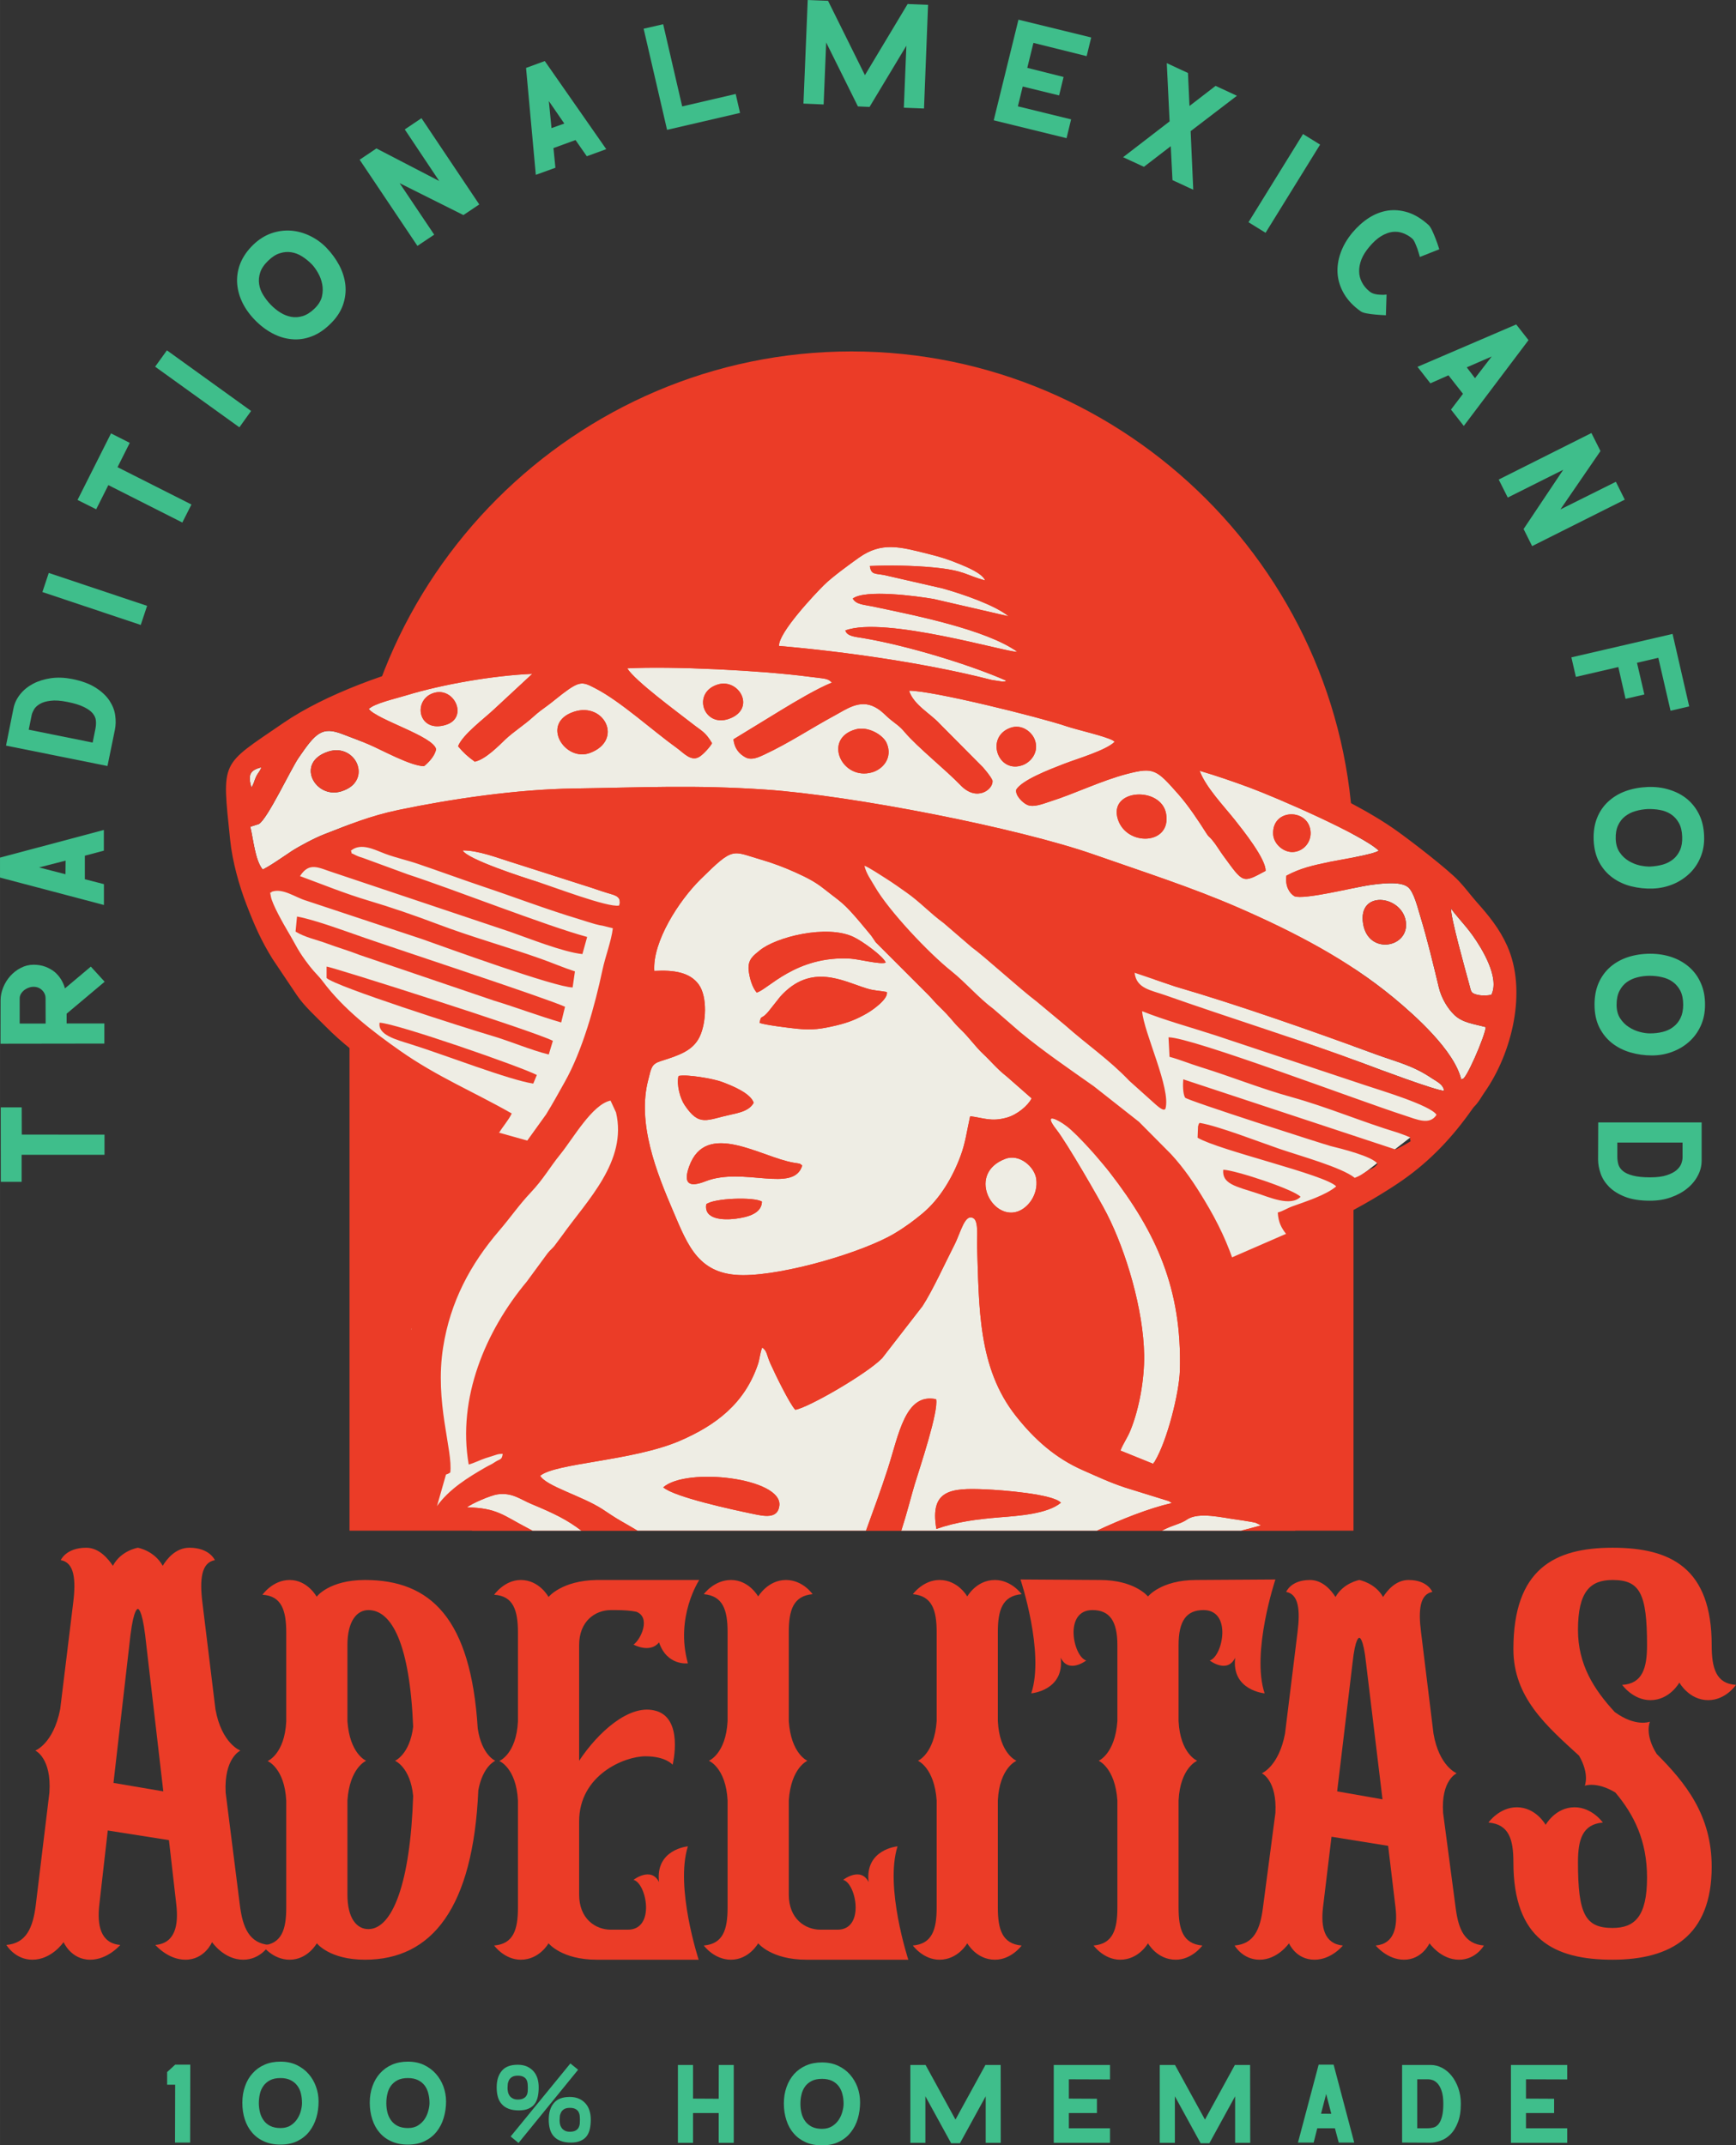 <?xml version="1.0" encoding="UTF-8"?>
<!DOCTYPE svg PUBLIC "-//W3C//DTD SVG 1.1//EN" "http://www.w3.org/Graphics/SVG/1.1/DTD/svg11.dtd">
<!-- Creator: CorelDRAW 2021 (64-Bit) -->
<svg xmlns="http://www.w3.org/2000/svg" xml:space="preserve" width="599px" height="740px" version="1.1" style="shape-rendering:geometricPrecision; text-rendering:geometricPrecision; image-rendering:optimizeQuality; fill-rule:evenodd; clip-rule:evenodd"
viewBox="0 0 240.05 296.56"
 xmlns:xlink="http://www.w3.org/1999/xlink"
 xmlns:xodm="http://www.corel.com/coreldraw/odm/2003">
 <rect x="0" y="0" width="240.05" height="296.56" fill="#333333" stroke="none"/>
 <defs>
  <style type="text/css">
   <![CDATA[
    .fil0 {fill:#EB3C27}
    .fil1 {fill:#EEEDE4}
    .fil3 {fill:#3FBE8B;fill-rule:nonzero}
    .fil2 {fill:#EB3C27;fill-rule:nonzero}
   ]]>
  </style>
 </defs>
 <g id="Layer_x0020_1">
  <g id="_2640244455920">
   <path class="fil0" d="M117.75 48.58l0 0c38.18,0 69.41,31.24 69.41,69.41l0 93.6 -138.83 0 0 -93.6c0,-38.17 31.24,-69.41 69.42,-69.41z"/>
   <polygon class="fil1" points="69.02,156.58 74.23,158.04 87.79,131.8 87.79,125.2 49.59,115.93 36.3,120.17 37.46,128.79 52.47,145.77 "/>
   <polygon class="fil1" points="200.64,152.87 177.83,170.56 167.58,175.02 131.36,140.68 112.99,118.99 115.91,115.93 129.79,120.77 159.71,135.43 "/>
   <polygon class="fil1" points="85.7,148.67 74.23,158.04 56.88,183.72 61.67,203.83 60.43,208.18 74.23,200.07 80.46,178.48 85.7,161.7 87.79,151.75 "/>
   <g>
    <g>
     <path class="fil1" d="M188.49 127.7c-0.77,-4.68 5.27,-3.97 5.89,-0.4 0.64,3.7 -5.17,4.82 -5.89,0.4zm-12.44 -12.38c-0.19,-3.67 5.09,-3.6 5.18,-0.2 0.03,1.47 -1.14,2.66 -2.56,2.66 -1.3,-0.01 -2.56,-1.18 -2.62,-2.46zm-21.47 -2.06c-1.36,-4.25 6.01,-4.62 6.67,-0.75 0.74,4.31 -5.46,4.53 -6.67,0.75zm-109.17 -9.37c3.83,-1.22 6.25,4.15 1.75,5.51 -3.59,1.08 -6.4,-4.02 -1.75,-5.51zm72.89 -3.06c1.74,-0.49 3.81,0.77 4.3,1.88 0.89,2.04 -0.52,3.62 -2,4.05 -4.19,1.21 -6.87,-4.65 -2.3,-5.93zm21.42 -0.22c1.57,-0.56 2.96,0.57 3.36,1.63 0.65,1.68 -0.5,3.08 -1.63,3.51 -3.44,1.31 -5.28,-3.87 -1.73,-5.14zm-60.36 -2.22c4.2,-1.39 6.87,3.92 2.25,5.68 -3.5,1.34 -6.96,-4.13 -2.25,-5.68zm-19.53 -2.55c2.94,-1.08 5.03,3.37 1.82,4.36 -3.81,1.18 -4.61,-3.33 -1.82,-4.36zm39.43 -1.22c2.93,-0.89 5.35,3.36 1.56,4.74 -3.55,1.28 -5.19,-3.63 -1.56,-4.74zm-0.8 8.12c-0.28,0.52 -1.16,1.49 -1.7,1.84 -1.16,0.78 -2.19,-0.47 -3.13,-1.15 -3.39,-2.43 -7.81,-6.48 -11.31,-8.28 -1.74,-0.9 -2.1,-1.1 -4.53,0.75 -0.75,0.57 -1.27,1.03 -1.97,1.55 -0.92,0.69 -1.25,0.88 -2.08,1.63 -1.26,1.15 -2.65,2 -3.87,3.14 -0.87,0.83 -2.73,2.76 -4.22,3.07 -1.05,-0.77 -1.54,-1.22 -2.31,-2.13 0.62,-1.62 3.71,-3.9 5.01,-5.14l5.25 -4.87c-5.28,0.22 -12.34,1.42 -17.45,2.98 -1.61,0.49 -4.25,1.07 -5.17,1.87 1.24,1.54 8.96,3.78 9.32,5.57 -0.17,0.94 -1.01,1.8 -1.66,2.34 -1.82,0 -5.85,-2.24 -7.61,-2.99 -1.29,-0.56 -2.39,-0.94 -3.7,-1.45 -2.81,-1.08 -3.69,-0.15 -6.05,3.3 -1.06,1.54 -4.3,8.46 -5.49,9.14l-1.18 0.38c0.44,1.81 0.65,4.56 1.69,5.88 0.45,-0.04 3.41,-2.11 4.04,-2.52 1.07,-0.69 3.17,-1.81 4.49,-2.32 3.49,-1.35 6.23,-2.51 10.25,-3.36 7.36,-1.54 16.45,-2.86 24.2,-2.97 9.59,-0.14 16.73,-0.52 26.59,0.15 11.95,0.82 34.86,5.28 45.43,8.99 6.71,2.35 13.48,4.52 19.92,7.32 7.77,3.39 15.15,7.22 21.53,12.5 2.92,2.42 8.39,7.29 9.31,11.29 0.05,-0.04 0.12,-0.18 0.14,-0.14 0.35,0.57 3.16,-5.88 3.25,-7.13 -1.76,-0.46 -3.23,-0.62 -4.33,-1.67 -0.91,-0.86 -1.8,-2.3 -2.16,-3.82 -0.75,-3.14 -1.58,-6.58 -2.51,-9.65 -0.42,-1.36 -0.93,-3.56 -1.77,-4.22 -1.07,-0.85 -3.83,-0.47 -5.29,-0.27 -1.98,0.27 -9.1,2.08 -10.4,1.54 -0.74,-0.44 -1.3,-1.47 -1.11,-2.84 1.95,-1.04 3.53,-1.39 6.05,-1.92 1.27,-0.26 5.99,-1 6.72,-1.54 -2.19,-2.15 -14.1,-7.33 -17.89,-8.73 -2.22,-0.82 -4.57,-1.63 -6.87,-2.31 0.8,2.23 3.35,4.89 4.86,6.79 1.07,1.35 4.35,5.45 4.25,7.05 -3.25,1.75 -3.05,1.71 -5.86,-2.12 -0.53,-0.72 -0.95,-1.48 -1.55,-2.19 -0.37,-0.43 -0.48,-0.41 -0.76,-0.87 -1.12,-1.77 -2.49,-3.83 -3.88,-5.41 -3.01,-3.4 -3.37,-3.78 -7.06,-2.83 -3.69,0.96 -7.17,2.72 -10.79,3.86 -0.86,0.28 -2.14,0.8 -3.01,0.45 -0.67,-0.27 -1.76,-1.36 -1.56,-2.14 0.82,-1.31 4.48,-2.73 6.55,-3.53 1.93,-0.75 5.81,-1.86 7.06,-3.07l-0.24 -0.18c-1.15,-0.63 -5.03,-1.48 -6.48,-1.98 -3.56,-1.21 -18.52,-4.94 -21.72,-4.9 0.66,2 2.93,3.12 4.27,4.6l5.96 6c0.33,0.4 1.04,1.19 1.31,1.82 0.16,1.21 -2.17,2.99 -4.4,0.66 -2.07,-2.15 -5.95,-5.25 -7.72,-7.33 -0.78,-0.92 -1.13,-1.06 -1.97,-1.75 -0.79,-0.64 -1.22,-1.24 -2.18,-1.74 -2.1,-1.1 -3.95,0.31 -5.54,1.16 -3.35,1.81 -6.21,3.75 -9.68,5.38 -0.8,0.37 -1.78,0.87 -2.65,0.42 -0.88,-0.47 -1.55,-1.24 -1.68,-2.5l6.64 -4.06c1.91,-1.16 4.98,-2.99 6.97,-3.78 -0.32,-0.33 -0.54,-0.49 -1.39,-0.6 -0.56,-0.07 -1.13,-0.13 -1.7,-0.21 -6.71,-0.88 -19.07,-1.49 -25.21,-1.16 1.12,1.77 6.85,5.97 8.91,7.58 1.42,1.12 1.88,1.18 2.82,2.77z"/>
     <path class="fil1" d="M129.48 211.35c-0.94,-5.42 2.01,-5.67 6.71,-5.47 2.29,0.09 9.43,0.64 10.51,1.85 -1.88,1.56 -5.87,1.81 -8.47,2.02 -3.18,0.26 -5.91,0.61 -8.75,1.6zm-37.77 -5.75c3.25,-2.84 16.47,-1.28 16.06,2.52 -0.21,1.92 -2.17,1.46 -3.67,1.15 -2.81,-0.58 -10.85,-2.32 -12.39,-3.67zm28.04 5.99c1,-2.76 2.05,-5.59 2.98,-8.46 1.57,-4.85 2.43,-10.61 6.71,-9.71 0.39,1.62 -2.31,9.65 -2.97,11.81 -0.42,1.39 -1.08,4.02 -1.84,6.36l27.06 0c3.21,-1.51 7.15,-3.09 10.33,-3.81 -0.15,-0.12 -0.14,-0.14 -0.42,-0.28l-6.03 -1.87c-2.22,-0.74 -3.79,-1.5 -5.83,-2.39 -3.84,-1.69 -6.72,-4.29 -9.24,-7.47 -5.33,-6.72 -5.1,-15.09 -5.4,-23.72 -0.03,-0.74 0.24,-3.19 -0.47,-3.63 -1.23,-0.76 -1.77,1.95 -2.68,3.71 -1.27,2.48 -2.97,6.23 -4.39,8.42l-5.58 7.2c-2.11,2.17 -10.28,6.88 -12.01,7.13 -0.74,-0.73 -2.8,-4.94 -3.44,-6.38 -0.57,-1.27 -0.41,-1.68 -1.13,-2.23 -0.31,0.7 -0.33,1.58 -0.63,2.42 -1.85,5.36 -5.8,8.34 -10.76,10.48 -6.51,2.8 -17.23,3.06 -19.32,4.84 0.89,1.47 5.76,2.77 8.62,4.62 0.96,0.63 1.61,1.09 2.64,1.68 0.54,0.3 1.3,0.75 2.2,1.28l31.6 0z"/>
     <path class="fil1" d="M97.66 166.47c1.04,-0.85 6.65,-1.04 7.7,-0.36 -0.04,1.63 -1.93,2.14 -3.63,2.36 -1.78,0.22 -4.42,0.1 -4.07,-2zm13.27 -5.36c-1.15,3.89 -8.16,0.13 -13.39,2.19 -2.25,0.88 -3.1,0.34 -2.25,-2.04 2.32,-6.51 9.98,-1.27 14.48,-0.53 1.12,0.18 0.69,0.07 1.16,0.38zm-17.11 -12.37c1.15,-0.27 4.78,0.38 5.9,0.78 1.64,0.6 4.09,1.63 4.5,2.93 -0.58,0.98 -1.57,1.29 -3.12,1.62 -3.42,0.73 -4.4,1.74 -6.45,-1.34 -0.6,-0.9 -1.12,-2.77 -0.83,-3.99zm11.21 -7.34c0.27,-1.32 0.18,-0.21 1.41,-1.8l1.45 -1.83c4.26,-4.74 8.72,-2.12 11.93,-1.14 1.12,0.35 1.7,0.29 2.81,0.5 0.23,0.91 -1.83,2.42 -2.74,2.94 -1.38,0.8 -2.56,1.28 -4.28,1.69 -2.02,0.47 -3.25,0.67 -5.37,0.45 -1.1,-0.11 -4.38,-0.51 -5.21,-0.81zm-0.4 -4.2c-0.59,-0.67 -0.99,-1.95 -1.11,-3.1 -0.15,-1.52 0.77,-2.08 1.51,-2.7 2.22,-1.86 9.32,-3.66 13.03,-1.86 1.22,0.59 4.04,2.61 4.42,3.52 -0.67,0.32 -3.7,-0.47 -4.85,-0.54 -7.58,-0.47 -11.53,4.36 -13,4.68zm-14.16 -2.98c2.71,-0.16 4.95,0.19 6.16,1.89 1.22,1.71 1.02,5.34 0.11,7.21 -0.93,1.93 -2.84,2.56 -5.34,3.35 -1.35,0.42 -1.34,0.97 -1.75,2.55 -1.6,6.03 1.13,12.84 3.45,18.25 2.05,4.81 3.54,8.8 9.67,8.8 5.91,-0.01 16.63,-3.2 20.93,-5.77 1.54,-0.92 2.73,-1.82 3.85,-2.75 2.43,-2.02 4.18,-5.01 5.27,-7.95 0.69,-1.84 0.89,-3.55 1.33,-5.5 1.9,0.24 2.92,0.8 5.08,0.19 1.43,-0.4 2.93,-1.66 3.42,-2.66l-3.44 -3.02c-1.33,-1.03 -2.18,-2.11 -3.27,-3.13 -1.12,-1.05 -1.88,-2.21 -3.06,-3.34 -1.2,-1.15 -1.24,-1.5 -3.09,-3.29 -0.56,-0.54 -0.92,-1.03 -1.5,-1.6l-7.2 -7.2c-0.22,-0.3 -0.45,-0.7 -0.69,-1 -1.04,-1.25 -1.93,-2.35 -2.95,-3.44 -1.19,-1.27 -2.09,-1.8 -3.48,-2.92 -1.34,-1.07 -2.49,-1.61 -4.06,-2.33 -1.44,-0.65 -3.11,-1.28 -4.64,-1.72 -4.09,-1.17 -3.73,-1.91 -8.42,2.73 -2.97,2.93 -6.64,8.61 -6.38,12.65z"/>
     <path class="fil1" d="M80.39 211.59c-1.98,-1.5 -3.63,-2.32 -6.89,-3.68 -1.56,-0.64 -2.65,-1.62 -4.7,-1.34 -0.91,0.12 -3.58,1.26 -4.22,1.8 4.18,0.08 5.06,1.15 8.31,2.83 0.22,0.12 0.47,0.25 0.73,0.39l6.77 0zm91.23 0c0.66,-0.16 1.51,-0.38 2.76,-0.73l-0.75 -0.36c-0.24,-0.07 -0.62,-0.12 -0.88,-0.17 -0.55,-0.09 -1.13,-0.19 -1.73,-0.27 -1.87,-0.23 -5.29,-1.13 -6.91,0.01 -0.71,0.5 -1.8,0.75 -2.74,1.18 -0.26,0.11 -0.48,0.23 -0.7,0.34l10.95 0z"/>
     <path class="fil1" d="M107.72 89.29c9.11,0.79 20.36,2.38 29.39,4.7l1.55 0.24c0.58,-0.07 0.32,-0.06 0.48,-0.14 -5.24,-2.29 -13.74,-4.86 -19.78,-5.88 -1.05,-0.18 -2.23,-0.23 -2.47,-1.06 5.42,-2.05 22.55,3.11 23.78,2.95 -4.35,-3.11 -14.37,-5.08 -20.03,-6.27 -1.2,-0.25 -2.27,-0.26 -2.72,-1.09 1.73,-1.29 8.71,-0.36 11.18,0.06l10.36 2.39c-1.87,-1.53 -6.29,-3.06 -9.12,-3.85l-8.04 -1.84c-1.31,-0.25 -1.85,-0.02 -2.02,-1.26 2.82,-0.11 5.91,-0.07 8.68,0.19 4.57,0.43 4.51,1.08 7.26,1.8 -0.39,-0.98 -2.53,-1.85 -3.53,-2.26 -1.58,-0.65 -2.63,-0.98 -4.36,-1.41 -3.88,-0.97 -6.41,-1.7 -9.55,0.52 -1.3,0.92 -3.78,2.73 -4.86,3.81 -1.27,1.26 -6.3,6.59 -6.2,8.4z"/>
     <path class="fil1" d="M154.93 200.52l4.53 1.83c0.07,-0.11 0.12,-0.25 0.14,-0.22 0.01,0.03 0.08,-0.11 0.1,-0.15 1.72,-2.88 3.36,-9.47 3.45,-12.51 0.32,-11.32 -3.29,-19.11 -9.64,-27.33 -1.29,-1.68 -4.49,-5.28 -5.96,-6.41 -1.49,-1.14 -3.34,-1.98 -1.47,0.42 1.46,1.86 5.96,9.66 6.96,11.61 2.71,5.29 5.07,13.32 5.17,19.54 0.05,3.29 -0.66,7.41 -1.9,10.44 -0.44,1.08 -0.99,1.78 -1.38,2.78z"/>
     <path class="fil1" d="M199.69 150.78c-0.15,-0.9 -0.92,-1.21 -1.72,-1.74 -2.66,-1.79 -4.82,-2.23 -7.79,-3.32 -8.53,-3.13 -18.86,-6.78 -27.65,-9.34l-5.64 -1.91c0.25,2.2 2.26,2.4 4.26,3.11 8.77,3.1 19.06,6.29 27.47,9.45 1.67,0.63 10.02,3.77 11.07,3.75z"/>
     <path class="fil1" d="M139.02 160.19c-5.28,1.98 -1.95,8.45 1.65,7.3 1.45,-0.47 2.92,-2.3 2.62,-4.53 -0.22,-1.64 -2.3,-3.51 -4.27,-2.77z"/>
     <path class="fil1" d="M85.6 125.18c0.41,-1.26 -0.52,-1.41 -1.65,-1.75 -0.95,-0.28 -1.89,-0.64 -2.82,-0.92l-10.29 -3.29c-0.06,-0.02 -0.23,-0.08 -0.29,-0.09 -1.74,-0.54 -4.47,-1.6 -6.57,-1.57 0.61,1.22 8.43,3.75 10.34,4.34 2.09,0.65 9.75,3.59 11.28,3.28z"/>
     <path class="fil1" d="M206.22 137.52c1.19,-2.33 -1.27,-6.37 -2.57,-8.19 -1.14,-1.61 -2.76,-3.21 -3,-3.79 -0.12,1.12 2,8.62 2.54,10.63 0.23,0.86 0.19,1.09 0.96,1.31 0.65,0.19 1.55,0.15 2.07,0.04z"/>
     <path class="fil1" d="M34.76 108.87c0.35,-0.54 0.37,-0.85 0.59,-1.36 0.33,-0.76 0.51,-0.7 0.8,-1.44 -1.63,0.4 -1.88,1.05 -1.39,2.8z"/>
    </g>
    <g>
     <path class="fil0" d="M160.67 211.59c0.22,-0.11 0.44,-0.23 0.7,-0.34 0.94,-0.43 2.03,-0.68 2.74,-1.18 1.62,-1.14 5.04,-0.24 6.91,-0.01 0.6,0.08 1.18,0.18 1.73,0.27 0.26,0.05 0.64,0.1 0.88,0.17l0.75 0.36c-1.25,0.35 -2.1,0.57 -2.76,0.73l7.48 0c0.08,-0.39 0.14,-0.9 0.2,-1.6 -1.43,-1.61 -1.3,-1.44 -4.45,-2.59 -2.55,-0.92 -13.72,-3.75 -14.92,-5.44 1.2,-0.45 3.06,0.14 4.29,0.45 0.6,0.15 1.35,0.39 1.85,0.6 0.61,0.27 1,0.6 1.7,0.73 0.9,-0.89 2.39,-4.22 3.06,-5.91 2.96,-7.47 2.44,-14.76 0.04,-22.52 -1.05,-3.39 -2.49,-6.36 -4.29,-9.34 -1.43,-2.38 -2.82,-4.44 -4.67,-6.45l-4.42 -4.45 -6.24 -4.91c-3.43,-2.42 -7.01,-4.86 -10.21,-7.51l-3.64 -3.16c-2.12,-1.58 -3.82,-3.63 -5.87,-5.27 -3.09,-2.46 -8.64,-8.32 -10.58,-11.7 -0.53,-0.93 -1.15,-1.72 -1.42,-2.84 0.57,0.18 2.32,1.35 2.93,1.73 1.06,0.67 1.94,1.3 2.83,1.93 1.94,1.35 3.29,2.88 5.2,4.27l3.88 3.34c1.61,1.14 6.63,5.73 8.99,7.51l3.94 3.28c2.98,2.65 6.09,4.75 8.85,7.66l3.69 3.31c1.2,1.07 1.27,0.57 1.32,0.54 0.78,-2.76 -3,-10.5 -3.23,-13.47 3.11,1.25 6.79,2.25 10.23,3.37l20.75 6.91c1.91,0.64 8.89,2.72 9.73,4.04 -0.93,1.48 -2.68,0.66 -4.4,0.1 -6.53,-2.1 -29.38,-10.79 -32.66,-10.81l0.14 2.7c1.22,0.31 2.95,1.01 4.33,1.43 4.21,1.3 8.27,2.96 12.56,4.14 5,1.39 9.78,3.44 14.7,4.92l1.07 0.39c1.07,0.51 0.36,-0.14 0.68,0.79 -0.52,0.33 -1.56,0.91 -2.09,1.14l-29.35 -9.7c-0.07,0.74 -0.06,1.98 0.25,2.53 0.31,0.4 19.45,6.53 20.15,6.7 1.31,0.32 5.87,1.44 6.47,2.47 -0.53,0.67 -0.84,0.58 -1.53,1.02 -0.63,0.4 -0.85,0.6 -1.63,0.9 -1.81,-1.46 -7.6,-3.04 -10.47,-4.03 -2.78,-0.95 -8.35,-3.13 -10.98,-3.57 -0.11,0.22 -0.03,-0.16 -0.22,0.49l-0.06 1.56c2.97,1.77 17.69,5.11 19.17,6.73 -1.42,1.21 -4.22,2.09 -6.04,2.75 -0.87,0.32 -1.26,0.65 -2.04,0.86 0.07,1.35 0.51,2.14 1.14,2.95 3.95,0.27 13.09,-5.3 16.09,-7.4 3.9,-2.72 7,-6.04 9.7,-9.9 0.3,-0.41 0.22,-0.24 0.57,-0.66 0.43,-0.52 0.67,-1 1.08,-1.59 3.82,-5.44 5.93,-14.04 3.14,-20.26 -1.06,-2.37 -2.55,-4.19 -4.23,-6.07 -0.9,-1.02 -1.5,-1.88 -2.47,-2.91 -1.5,-1.59 -6.43,-5.4 -8.55,-6.91 -3.59,-2.57 -8.9,-5.29 -13.57,-7.26 -5.01,-2.12 -10,-3.82 -15.08,-5.73 -5.17,-1.94 -10.44,-3.2 -15.75,-4.88 -0.79,-1.11 -0.91,-2.85 -1.43,-4.16 -0.54,-1.37 -0.93,-2.53 -1.51,-3.85 -1.48,-3.32 -2.83,-6.19 -5,-8.81 -0.95,-1.14 -1.4,-1.79 -2.64,-2.74 -2.95,-2.28 -4.97,-3.4 -9.24,-4.16 -4.63,-0.82 -9.6,-0.52 -13.58,2.05 -0.6,0.39 -1.07,0.66 -1.59,1.09 -0.62,0.51 -0.73,0.76 -1.42,1.26 -2.05,1.49 -3.61,3.58 -5.34,5.6 -0.47,0.54 -0.77,0.91 -1.24,1.43 -1.2,1.34 -2.09,3.39 -3.62,4.33 -10.97,-1.41 -30.16,-0.18 -41.05,2.13 -6.93,1.48 -16.15,4.81 -21.95,8.8 -8.73,6 -8.48,4.96 -7.32,16.19 0.3,2.94 1.25,6.31 2.25,8.89 1.13,2.94 2.04,5 3.61,7.53l3.31 4.93c1.03,1.56 2.72,3.06 3.94,4.31 2.25,2.3 5.02,4.44 7.72,6.31 3.42,2.38 12.44,8.06 16.36,8.46 0.5,-0.86 1.31,-1.73 1.74,-2.66 -5.32,-3.03 -10.34,-5.09 -15.44,-8.67 -3.92,-2.75 -7.78,-5.73 -10.66,-9.55 -0.57,-0.77 -1.17,-1.28 -1.82,-2.12 -1.74,-2.25 -1.79,-2.74 -3.1,-4.93 -0.5,-0.85 -2.11,-3.65 -2.29,-4.74 -0.22,-1.26 -0.1,-0.14 0.1,-0.63 1.54,-0.57 3.27,0.77 4.76,1.21l16.04 5.32c3.25,1.15 18.39,6.66 20.83,6.69l0.32 -2.22c-1.5,-0.48 -3.11,-1.17 -4.68,-1.73 -4.76,-1.69 -9.61,-3.02 -14.35,-4.82 -3.04,-1.15 -6.39,-2.31 -9.56,-3.25 -3.18,-0.94 -6.35,-2.24 -9.43,-3.37 1.31,-2.04 2.6,-1.13 4.63,-0.49l24.4 8.18c2.57,0.89 7.31,2.8 10.02,3.09l0.66 -2.37c-5.68,-1.54 -18.43,-6.57 -24.8,-8.65l-6.19 -2.27c-0.41,-0.13 -0.64,-0.19 -1.04,-0.39 -0.92,-0.49 -0.35,0.01 -0.64,-0.62 1.41,-1.16 3.3,-0.1 4.73,0.43 1.5,0.56 3.06,0.89 4.57,1.41 3.03,1.03 5.82,2.06 8.9,3.1 4.48,1.5 8.77,3.15 13.35,4.53 0.72,0.22 1.52,0.49 2.21,0.68 0.43,0.11 0.75,0.19 1.19,0.26l1.27 0.32c-0.22,1.81 -1.01,3.79 -1.43,5.74 -1.06,4.99 -2.78,11.2 -5.24,15.54 -0.83,1.48 -1.68,3.03 -2.56,4.45l-2.85 3.96c-0.94,1.32 -2.22,2.58 -3.08,3.94 -0.47,0.73 -1.14,1.13 -1.66,1.83l-3.74 4.93c-3.61,4.38 -5.9,9.15 -7.3,15.01 -1.31,5.52 -0.86,12.41 1.95,17.42 0.74,1.3 1.79,3.55 3.43,2.41 0.38,-3.06 -2.19,-9.72 -0.99,-17.29 0.99,-6.29 3.74,-11.47 7.79,-16.18 1.52,-1.77 2.71,-3.52 4.29,-5.19 1.83,-1.94 2.63,-3.48 4.14,-5.34 1.78,-2.2 4.4,-6.88 6.93,-7.41l0.76 1.64c1.59,6.74 -4.01,12.17 -7.42,16.97 -0.33,0.47 -0.63,0.82 -0.97,1.3 -0.37,0.53 -0.68,0.69 -1.07,1.19l-2.88 3.92c-5.71,6.83 -9.63,16.1 -8.03,25.29 0.74,-0.2 1.63,-0.65 2.3,-0.87l1.26 -0.4c0.51,-0.16 0.53,-0.19 1.14,-0.21 -0.11,0.89 -0.37,0.68 -1.02,1.11 -0.66,0.44 -0.7,0.39 -1.32,0.74 -2.5,1.44 -5.04,3.01 -6.74,5.36 1.58,0.12 2.07,0.15 2.87,1.28 0.93,1.31 1.09,1.6 2,2.13l8.32 0c-0.26,-0.14 -0.51,-0.27 -0.73,-0.39 -3.25,-1.68 -4.13,-2.75 -8.31,-2.83 0.64,-0.54 3.31,-1.68 4.22,-1.8 2.05,-0.28 3.14,0.7 4.7,1.34 3.26,1.36 4.91,2.18 6.89,3.68l7.76 0c-0.9,-0.53 -1.66,-0.98 -2.2,-1.28 -1.03,-0.59 -1.68,-1.05 -2.64,-1.68 -2.86,-1.85 -7.73,-3.15 -8.62,-4.62 2.09,-1.78 12.81,-2.04 19.32,-4.84 4.96,-2.14 8.91,-5.12 10.76,-10.48 0.3,-0.84 0.32,-1.72 0.63,-2.42 0.72,0.55 0.56,0.96 1.13,2.23 0.64,1.44 2.7,5.65 3.44,6.38 1.73,-0.25 9.9,-4.96 12.01,-7.13l5.58 -7.2c1.42,-2.19 3.12,-5.94 4.39,-8.42 0.91,-1.76 1.45,-4.47 2.68,-3.71 0.71,0.44 0.44,2.89 0.47,3.63 0.3,8.63 0.07,17 5.4,23.72 2.52,3.18 5.4,5.78 9.24,7.47 2.04,0.89 3.61,1.65 5.83,2.39l6.03 1.87c0.28,0.14 0.27,0.16 0.42,0.28 -3.18,0.72 -7.12,2.3 -10.33,3.81l8.98 0zm-21.65 -51.4c1.97,-0.74 4.05,1.13 4.27,2.77 0.3,2.23 -1.17,4.06 -2.62,4.53 -3.6,1.15 -6.93,-5.32 -1.65,-7.3zm20.58 41.94c-0.02,-0.03 -0.07,0.11 -0.14,0.22l-4.53 -1.83c0.39,-1 0.94,-1.7 1.38,-2.78 1.24,-3.03 1.95,-7.15 1.9,-10.44 -0.1,-6.22 -2.46,-14.25 -5.17,-19.54 -1,-1.95 -5.5,-9.75 -6.96,-11.61 -1.87,-2.4 -0.02,-1.56 1.47,-0.42 1.47,1.13 4.67,4.73 5.96,6.41 6.35,8.22 9.96,16.01 9.64,27.33 -0.09,3.04 -1.73,9.63 -3.45,12.51 -0.02,0.04 -0.09,0.18 -0.1,0.15zm30.58 -56.41c2.97,1.09 5.13,1.53 7.79,3.32 0.8,0.53 1.57,0.84 1.72,1.74 -1.05,0.02 -9.4,-3.12 -11.07,-3.75 -8.41,-3.16 -18.7,-6.35 -27.47,-9.45 -2,-0.71 -4.01,-0.91 -4.26,-3.11l5.64 1.91c8.79,2.56 19.12,6.21 27.65,9.34zm-99.71 -11.5c-0.26,-4.04 3.41,-9.72 6.38,-12.65 4.69,-4.64 4.33,-3.9 8.42,-2.73 1.53,0.44 3.2,1.07 4.64,1.72 1.57,0.72 2.72,1.26 4.06,2.33 1.39,1.12 2.29,1.65 3.48,2.92 1.02,1.09 1.91,2.19 2.95,3.44 0.24,0.3 0.47,0.7 0.69,1l7.2 7.2c0.58,0.57 0.94,1.06 1.5,1.6 1.85,1.79 1.89,2.14 3.09,3.29 1.18,1.13 1.94,2.29 3.06,3.34 1.09,1.02 1.94,2.1 3.27,3.13l3.44 3.02c-0.49,1 -1.99,2.26 -3.42,2.66 -2.16,0.61 -3.18,0.05 -5.08,-0.19 -0.44,1.95 -0.64,3.66 -1.33,5.5 -1.09,2.94 -2.84,5.93 -5.27,7.95 -1.12,0.93 -2.31,1.83 -3.85,2.75 -4.3,2.57 -15.02,5.76 -20.93,5.77 -6.13,0 -7.62,-3.99 -9.67,-8.8 -2.32,-5.41 -5.05,-12.22 -3.45,-18.25 0.41,-1.58 0.4,-2.13 1.75,-2.55 2.5,-0.79 4.41,-1.42 5.34,-3.35 0.91,-1.87 1.11,-5.5 -0.11,-7.21 -1.21,-1.7 -3.45,-2.05 -6.16,-1.89zm113.18 -4.89c1.3,1.82 3.76,5.86 2.57,8.19 -0.52,0.11 -1.42,0.15 -2.07,-0.04 -0.77,-0.22 -0.73,-0.45 -0.96,-1.31 -0.54,-2.01 -2.66,-9.51 -2.54,-10.63 0.24,0.58 1.86,2.18 3,3.79zm-118.05 -4.15c-1.53,0.31 -9.19,-2.63 -11.28,-3.28 -1.91,-0.59 -9.73,-3.12 -10.34,-4.34 2.1,-0.03 4.83,1.03 6.57,1.57 0.06,0.01 0.23,0.07 0.29,0.09l10.29 3.29c0.93,0.28 1.87,0.64 2.82,0.92 1.13,0.34 2.06,0.49 1.65,1.75zm-50.84 -16.31c-0.49,-1.75 -0.24,-2.4 1.39,-2.8 -0.29,0.74 -0.47,0.68 -0.8,1.44 -0.22,0.51 -0.24,0.82 -0.59,1.36zm63.7 -6.13c-0.94,-1.59 -1.4,-1.65 -2.82,-2.77 -2.06,-1.61 -7.79,-5.81 -8.91,-7.58 6.14,-0.33 18.5,0.28 25.21,1.16 0.57,0.08 1.14,0.14 1.7,0.21 0.85,0.11 1.07,0.27 1.39,0.6 -1.99,0.79 -5.06,2.62 -6.97,3.78l-6.64 4.06c0.13,1.26 0.8,2.03 1.68,2.5 0.87,0.45 1.85,-0.05 2.65,-0.42 3.47,-1.63 6.33,-3.57 9.68,-5.38 1.59,-0.85 3.44,-2.26 5.54,-1.16 0.96,0.5 1.39,1.1 2.18,1.74 0.84,0.69 1.19,0.83 1.97,1.75 1.77,2.08 5.65,5.18 7.72,7.33 2.23,2.33 4.56,0.55 4.4,-0.66 -0.27,-0.63 -0.98,-1.42 -1.31,-1.82l-5.96 -6c-1.34,-1.48 -3.61,-2.6 -4.27,-4.6 3.2,-0.04 18.16,3.69 21.72,4.9 1.45,0.5 5.33,1.35 6.48,1.98l0.24 0.18c-1.25,1.21 -5.13,2.32 -7.06,3.07 -2.07,0.8 -5.73,2.22 -6.55,3.53 -0.2,0.78 0.89,1.87 1.56,2.14 0.87,0.35 2.15,-0.17 3.01,-0.45 3.62,-1.14 7.1,-2.9 10.79,-3.86 3.69,-0.95 4.05,-0.57 7.06,2.83 1.39,1.58 2.76,3.64 3.88,5.41 0.28,0.46 0.39,0.44 0.76,0.87 0.6,0.71 1.02,1.47 1.55,2.19 2.81,3.83 2.61,3.87 5.86,2.12 0.1,-1.6 -3.18,-5.7 -4.25,-7.05 -1.51,-1.9 -4.06,-4.56 -4.86,-6.79 2.3,0.68 4.65,1.49 6.87,2.31 3.79,1.4 15.7,6.58 17.89,8.73 -0.73,0.54 -5.45,1.28 -6.72,1.54 -2.52,0.53 -4.1,0.88 -6.05,1.92 -0.19,1.37 0.37,2.4 1.11,2.84 1.3,0.54 8.42,-1.27 10.4,-1.54 1.46,-0.2 4.22,-0.58 5.29,0.27 0.84,0.66 1.35,2.86 1.77,4.22 0.93,3.07 1.76,6.51 2.51,9.65 0.36,1.52 1.25,2.96 2.16,3.82 1.1,1.05 2.57,1.21 4.33,1.67 -0.09,1.25 -2.9,7.7 -3.25,7.13 -0.02,-0.04 -0.09,0.1 -0.14,0.14 -0.92,-4 -6.39,-8.87 -9.31,-11.29 -6.38,-5.28 -13.76,-9.11 -21.53,-12.5 -6.44,-2.8 -13.21,-4.97 -19.92,-7.32 -10.57,-3.71 -33.48,-8.17 -45.43,-8.99 -9.86,-0.67 -17,-0.29 -26.59,-0.15 -7.75,0.11 -16.84,1.43 -24.2,2.97 -4.02,0.85 -6.76,2.01 -10.25,3.36 -1.32,0.51 -3.42,1.63 -4.49,2.32 -0.63,0.41 -3.59,2.48 -4.04,2.52 -1.04,-1.32 -1.25,-4.07 -1.69,-5.88l1.18 -0.38c1.19,-0.68 4.43,-7.6 5.49,-9.14 2.36,-3.45 3.24,-4.38 6.05,-3.3 1.31,0.51 2.41,0.89 3.7,1.45 1.76,0.75 5.79,2.99 7.61,2.99 0.65,-0.54 1.49,-1.4 1.66,-2.34 -0.36,-1.79 -8.08,-4.03 -9.32,-5.57 0.92,-0.8 3.56,-1.38 5.17,-1.87 5.11,-1.56 12.17,-2.76 17.45,-2.98l-5.25 4.87c-1.3,1.24 -4.39,3.52 -5.01,5.14 0.77,0.91 1.26,1.36 2.31,2.13 1.49,-0.31 3.35,-2.24 4.22,-3.07 1.22,-1.14 2.61,-1.99 3.87,-3.14 0.83,-0.75 1.16,-0.94 2.08,-1.63 0.7,-0.52 1.22,-0.98 1.97,-1.55 2.43,-1.85 2.79,-1.65 4.53,-0.75 3.5,1.8 7.92,5.85 11.31,8.28 0.94,0.68 1.97,1.93 3.13,1.15 0.54,-0.35 1.42,-1.32 1.7,-1.84zm9.26 -13.45c-0.1,-1.81 4.93,-7.14 6.2,-8.4 1.08,-1.08 3.56,-2.89 4.86,-3.81 3.14,-2.22 5.67,-1.49 9.55,-0.52 1.73,0.43 2.78,0.76 4.36,1.41 1,0.41 3.14,1.28 3.53,2.26 -2.75,-0.72 -2.69,-1.37 -7.26,-1.8 -2.77,-0.26 -5.86,-0.3 -8.68,-0.19 0.17,1.24 0.71,1.01 2.02,1.26l8.04 1.84c2.83,0.79 7.25,2.32 9.12,3.85l-10.36 -2.39c-2.47,-0.42 -9.45,-1.35 -11.18,-0.06 0.45,0.83 1.52,0.84 2.72,1.09 5.66,1.19 15.68,3.16 20.03,6.27 -1.23,0.16 -18.36,-5 -23.78,-2.95 0.24,0.83 1.42,0.88 2.47,1.06 6.04,1.02 14.54,3.59 19.78,5.88 -0.16,0.08 0.1,0.07 -0.48,0.14l-1.55 -0.24c-9.03,-2.32 -20.28,-3.91 -29.39,-4.7z"/>
     <path class="fil0" d="M124.63 211.59c0.76,-2.34 1.42,-4.97 1.84,-6.36 0.66,-2.16 3.36,-10.19 2.97,-11.81 -4.28,-0.9 -5.14,4.86 -6.71,9.71 -0.93,2.87 -1.98,5.7 -2.98,8.46l4.88 0z"/>
     <path class="fil0" d="M40.87 128.78c1.29,0.8 2.93,1.12 4.32,1.64 1.47,0.55 3.14,1.03 4.57,1.6l18.48 6.28c3.14,0.95 6.13,2.1 9.36,3.04l0.53 -2.17c-2.6,-1.18 -22.99,-7.89 -27.65,-9.51 -2.51,-0.87 -7.14,-2.58 -9.41,-2.96l-0.2 2.08z"/>
     <path class="fil0" d="M105.03 141.4c0.83,0.3 4.11,0.7 5.21,0.81 2.12,0.22 3.35,0.02 5.37,-0.45 1.72,-0.41 2.9,-0.89 4.28,-1.69 0.91,-0.52 2.97,-2.03 2.74,-2.94 -1.11,-0.21 -1.69,-0.15 -2.81,-0.5 -3.21,-0.98 -7.67,-3.6 -11.93,1.14l-1.45 1.83c-1.23,1.59 -1.14,0.48 -1.41,1.8z"/>
     <path class="fil0" d="M104.63 137.2c1.47,-0.32 5.42,-5.15 13,-4.68 1.15,0.07 4.18,0.86 4.85,0.54 -0.38,-0.91 -3.2,-2.93 -4.42,-3.52 -3.71,-1.8 -10.81,0 -13.03,1.86 -0.74,0.62 -1.66,1.18 -1.51,2.7 0.12,1.15 0.52,2.43 1.11,3.1z"/>
     <path class="fil0" d="M45.16 135.2c1.32,1.2 19.04,6.86 22.91,8 2.48,0.73 5.3,1.95 7.81,2.57l0.57 -1.89c-2.49,-1.31 -30.9,-10.34 -31.29,-10.26l0 1.58z"/>
     <path class="fil0" d="M129.48 211.35c2.84,-0.99 5.57,-1.34 8.75,-1.6 2.6,-0.21 6.59,-0.46 8.47,-2.02 -1.08,-1.21 -8.22,-1.76 -10.51,-1.85 -4.7,-0.2 -7.65,0.05 -6.71,5.47z"/>
     <path class="fil0" d="M110.93 161.11c-0.47,-0.31 -0.04,-0.2 -1.16,-0.38 -4.5,-0.74 -12.16,-5.98 -14.48,0.53 -0.85,2.38 0,2.92 2.25,2.04 5.23,-2.06 12.24,1.7 13.39,-2.19z"/>
     <path class="fil0" d="M91.71 205.6c1.54,1.35 9.58,3.09 12.39,3.67 1.5,0.31 3.46,0.77 3.67,-1.15 0.41,-3.8 -12.81,-5.36 -16.06,-2.52z"/>
     <path class="fil0" d="M101.1 154.07c1.55,-0.33 2.54,-0.64 3.12,-1.62 -0.41,-1.3 -2.86,-2.33 -4.5,-2.93 -1.12,-0.4 -4.75,-1.05 -5.9,-0.78 -0.29,1.22 0.23,3.09 0.83,3.99 2.05,3.08 3.03,2.07 6.45,1.34z"/>
     <path class="fil0" d="M73.74 149.79l0.49 -1.19c-2.18,-1.13 -19.29,-7.1 -21.74,-7.23 -0.28,1.69 2.24,2.33 4.34,2.99 4.41,1.37 13.65,4.96 16.91,5.43z"/>
     <path class="fil0" d="M176.92 185.15c6.8,2.34 2.47,-7.76 1.42,-8.65 -0.71,-0.6 -1.74,-0.58 -2.69,-0.04 -1.08,0.62 -0.7,1.32 -0.33,2.64 0.56,1.97 1.08,4.22 1.6,6.05z"/>
     <path class="fil0" d="M118.3 100.83c-4.57,1.28 -1.89,7.14 2.3,5.93 1.48,-0.43 2.89,-2.01 2,-4.05 -0.49,-1.11 -2.56,-2.37 -4.3,-1.88z"/>
     <path class="fil0" d="M154.58 113.26c1.21,3.78 7.41,3.56 6.67,-0.75 -0.66,-3.87 -8.03,-3.5 -6.67,0.75z"/>
     <path class="fil0" d="M79.36 98.39c-4.71,1.55 -1.25,7.02 2.25,5.68 4.62,-1.76 1.95,-7.07 -2.25,-5.68z"/>
     <path class="fil0" d="M45.41 103.89c-4.65,1.49 -1.84,6.59 1.75,5.51 4.5,-1.36 2.08,-6.73 -1.75,-5.51z"/>
     <path class="fil0" d="M188.49 127.7c0.72,4.42 6.53,3.3 5.89,-0.4 -0.62,-3.57 -6.66,-4.28 -5.89,0.4z"/>
     <path class="fil0" d="M55.02 164.93l2.38 0.34c0.7,-0.82 5.07,-2.66 5.02,-4.37 -0.34,-0.84 -1.32,-1.87 -1.96,-2.01 -1.4,-0.31 -5.42,3.1 -5.63,5.14 -0.03,0.25 -0.05,0.11 -0.01,0.38 0.04,0.36 0.13,0.39 0.2,0.52z"/>
     <path class="fil0" d="M139.72 100.61c-3.55,1.27 -1.71,6.45 1.73,5.14 1.13,-0.43 2.28,-1.83 1.63,-3.51 -0.4,-1.06 -1.79,-2.19 -3.36,-1.63z"/>
     <path class="fil0" d="M177.58 191.89c-3.04,2.6 -1.99,6.95 0.84,5.9 1.17,-0.44 1.94,-1.52 2.02,-3.28 0.09,-1.85 -1.05,-2.72 -2.86,-2.62z"/>
     <path class="fil0" d="M99.26 94.62c-3.63,1.11 -1.99,6.02 1.56,4.74 3.79,-1.38 1.37,-5.63 -1.56,-4.74z"/>
     <path class="fil0" d="M176.05 115.32c0.06,1.28 1.32,2.45 2.62,2.46 1.42,0 2.59,-1.19 2.56,-2.66 -0.09,-3.4 -5.37,-3.47 -5.18,0.2z"/>
     <path class="fil0" d="M59.83 95.84c-2.79,1.03 -1.99,5.54 1.82,4.36 3.21,-0.99 1.12,-5.44 -1.82,-4.36z"/>
     <path class="fil0" d="M179.84 165.44c-0.94,-1.02 -9.01,-3.69 -10.69,-3.74 -0.19,1.94 1.68,2.29 4.64,3.24 1.67,0.53 4.67,1.91 6.05,0.5z"/>
     <path class="fil0" d="M97.66 166.47c-0.35,2.1 2.29,2.22 4.07,2 1.7,-0.22 3.59,-0.73 3.63,-2.36 -1.05,-0.68 -6.66,-0.49 -7.7,0.36z"/>
    </g>
   </g>
   <path class="fil2" d="M33.16 263.3l0 0 -1.96 -15.51c-0.24,-4.78 2.04,-5.8 2.04,-5.8 0,0 -2.59,-0.94 -3.45,-5.71l-1.8 -14.73 0 0c-0.4,-3.21 -0.16,-5.56 1.72,-5.88 0,0 -0.71,-1.72 -3.53,-1.72 -1.88,0 -3.13,1.57 -3.68,2.5 -1.17,-2.11 -3.44,-2.5 -3.44,-2.5l0 0c0,0 -2.35,0.39 -3.45,2.5 -0.63,-0.93 -1.88,-2.5 -3.68,-2.5 -2.82,0 -3.53,1.72 -3.53,1.72 1.88,0.32 2.12,2.67 1.72,5.88l0 0 -1.8 14.73c-0.94,4.77 -3.44,5.71 -3.44,5.71 0,0 2.27,1.02 1.95,5.8l-1.88 15.51 0 0c-0.39,3.21 -1.33,5.33 -4.07,5.56 0,0 1.18,2.04 3.6,2.04 2.67,0 4.31,-2.43 4.31,-2.43l0 0 0 0c0,0 1.02,2.43 3.68,2.43 2.43,0 4.16,-2.04 4.16,-2.04 -2.75,-0.23 -3.22,-2.74 -2.9,-5.56l1.17 -10.26 8.46 1.33 1.02 8.93c0.32,2.82 -0.15,5.33 -2.9,5.56 0,0 1.73,2.04 4.16,2.04 2.66,0 3.68,-2.43 3.68,-2.43l0 0 0 0c0,0 1.64,2.43 4.31,2.43 2.43,0 3.6,-2.04 3.6,-2.04 -2.74,-0.23 -3.68,-2.35 -4.07,-5.56zm-17.47 -16.84l2.35 -20.45c0.47,-3.76 1.02,-3.6 1.02,-3.6l0 0c0,0 0.54,-0.16 1.01,3.6l2.51 21.62 -6.89 -1.17z"/>
   <path id="_1" class="fil2" d="M66.06 238.94c-0.94,-15.2 -6.5,-20.53 -15.59,-20.53 -4.94,0 -6.66,2.28 -6.66,2.28l0 0.07c0,0 -1.25,-2.35 -3.76,-2.35 -2.35,0 -3.76,2.04 -3.76,2.04 2.66,0.16 3.29,2.18 3.29,5.24l0 0 0 12.28c-0.23,4.53 -2.58,5.47 -2.58,5.47 0,0 2.35,0.94 2.58,5.49l0 14.76 0 0c0,3.06 -0.63,5.02 -3.29,5.25 0,0 1.41,1.96 3.76,1.96 2.51,0 3.76,-2.27 3.76,-2.27l0 0 0 0c0,0 1.72,2.27 6.66,2.27 9.24,0 14.96,-7.13 15.67,-23.42 0.62,-3.37 2.35,-4.08 2.35,-4.08 0,0 -1.88,-0.78 -2.43,-4.46zm-15.12 27.73c-1.57,0 -2.9,-1.41 -2.9,-4.78l0 -13c0.31,-4.55 2.59,-5.49 2.59,-5.49 0,0 -2.28,-0.94 -2.59,-5.48l0 -10.5c0,-3.37 1.33,-4.85 2.9,-4.85 3.21,0 5.72,4.62 6.19,16.13 -0.47,3.84 -2.51,4.7 -2.51,4.7 0,0 2.12,0.87 2.51,4.86 -0.39,12.14 -2.9,18.41 -6.19,18.41z"/>
   <path id="_2" class="fil2" d="M84.47 218.41l0 0 -1.96 0c-4.86,0.08 -6.66,2.35 -6.66,2.35 0,0 -1.25,-2.35 -3.84,-2.35 -2.27,0 -3.68,2.04 -3.68,2.04 2.67,0.16 3.29,2.18 3.29,5.24l0 0 0 12.27c-0.23,4.54 -2.58,5.47 -2.58,5.47 0,0 2.35,0.94 2.58,5.48l0 14.78 0 0c0,3.06 -0.62,5.02 -3.29,5.25 0,0 1.41,1.96 3.68,1.96 2.59,0 3.84,-2.27 3.84,-2.27l0 0 0 0c0,0 1.8,2.27 6.66,2.27l1.96 0 12.14 0c0,0 -3.29,-10.03 -1.49,-15.67 0,0 -4.54,0.4 -3.99,4.94 -1.1,-2.19 -3.53,-0.31 -3.53,-0.31 1.81,0.47 3.06,6.89 -0.78,6.89 0,0 -0.55,0 -1.72,0 -0.24,0 -0.4,0 -0.63,0l0 0c-2.12,0 -4.39,-1.49 -4.39,-4.86l0 -10.1c0,-6.43 6.27,-9.01 9.17,-9.01 2.82,0 3.76,1.17 3.76,1.17 0,0 1.64,-6.66 -2.59,-7.52 -3.52,-0.78 -7.75,3.06 -10.34,6.97l0 -15.98c0,-3.37 2.27,-4.85 4.39,-4.85l0 0c0.23,0 0.39,0 0.63,0 1.17,0 2.11,0.07 2.89,0.23 2.04,0.78 0.63,3.84 -0.39,4.54 0,0 2.28,1.26 3.53,-0.31 1.1,3.29 3.99,2.9 3.99,2.9 -1.8,-6.42 1.57,-11.52 1.57,-11.52l-12.22 0z"/>
   <path id="_3" class="fil2" d="M124.11 255.23c0,0 -4.54,0.4 -4,4.94 -1.09,-2.19 -3.52,-0.31 -3.52,-0.31 1.8,0.47 3.05,6.89 -0.78,6.89 0,0 -0.55,0 -1.73,0 -0.23,0 -0.39,0 -0.62,0l0 0c-2.12,0 -4.39,-1.49 -4.39,-4.86l0 -13c0.31,-4.55 2.58,-5.49 2.58,-5.49 0,0 -2.27,-0.94 -2.58,-5.48l0 -12.3 0 0c0,-3.05 0.63,-5.01 3.29,-5.25 0,0 -1.33,-1.96 -3.68,-1.96 -2.51,0 -3.84,2.28 -3.84,2.28 0,0 -1.26,-2.28 -3.76,-2.28 -2.35,0 -3.76,1.96 -3.76,1.96 2.66,0.24 3.29,2.2 3.29,5.25l0 0 0 12.3c-0.24,4.54 -2.59,5.48 -2.59,5.48 0,0 2.35,0.94 2.59,5.49l0 14.8 0 0c0,3.06 -0.63,5.02 -3.29,5.25 0,0 1.41,1.96 3.76,1.96 2.5,0 3.76,-2.27 3.76,-2.27l0 0 0 0c0,0 1.8,2.27 6.66,2.27l1.96 0 12.14 0c0,0 -3.29,-10.03 -1.49,-15.67z"/>
   <path id="_4" class="fil2" d="M137.98 225.62c0,-3.05 0.62,-5.01 3.29,-5.25 0,0 -1.41,-1.96 -3.69,-1.96 -2.58,0 -3.83,2.28 -3.83,2.28l0 0 0 0c0,0 -1.26,-2.28 -3.84,-2.28 -2.27,0 -3.68,1.96 -3.68,1.96 2.66,0.24 3.29,2.2 3.29,5.25l0 0 0 12.3c-0.32,4.54 -2.59,5.48 -2.59,5.48 0,0 2.27,0.94 2.59,5.49l0 14.8 0 0c0,3.06 -0.63,5.02 -3.29,5.25 0,0 1.41,1.96 3.68,1.96 2.58,0 3.84,-2.27 3.84,-2.27l0 0 0 0c0,0 1.25,2.27 3.83,2.27 2.28,0 3.69,-1.96 3.69,-1.96 -2.67,-0.23 -3.29,-2.19 -3.29,-5.25l0 0 0 -14.8c0.23,-4.55 2.58,-5.49 2.58,-5.49 0,0 -2.35,-0.94 -2.58,-5.48l0 -12.3 0 0z"/>
   <path id="_5" class="fil2" d="M165.4 218.41c-4.86,0 -6.66,2.28 -6.66,2.28 0,0 -1.81,-2.28 -6.66,-2.28l-10.97 -0.07c0,0 3.37,10.1 1.49,15.74 0,0 4.62,-0.39 4.07,-4.93 1.1,2.27 3.53,0.39 3.53,0.39 -1.8,-0.55 -3.14,-6.97 0.86,-6.97 2.35,0 3.45,1.48 3.45,4.85l0 10.5c-0.32,4.54 -2.59,5.48 -2.59,5.48 0,0 2.27,0.94 2.59,5.49l0 14.8 0 0c0,3.06 -0.63,5.02 -3.29,5.25 0,0 1.41,1.96 3.68,1.96 2.58,0 3.84,-2.27 3.84,-2.27l0 0 0 0c0,0 1.25,2.27 3.84,2.27 2.27,0 3.68,-1.96 3.68,-1.96 -2.67,-0.23 -3.29,-2.19 -3.29,-5.25l0 0 0 -14.8c0.23,-4.55 2.58,-5.49 2.58,-5.49 0,0 -2.35,-0.94 -2.58,-5.48l0 -9.32 0 0 0 -1.18c0,-3.37 1.09,-4.85 3.44,-4.85 4,0 2.67,6.42 0.87,6.97 0,0 2.42,1.88 3.52,-0.39 -0.55,4.54 4.07,4.93 4.07,4.93 -1.88,-5.64 1.49,-15.74 1.49,-15.74l-10.96 0.07z"/>
   <path id="_6" class="fil2" d="M201.28 263.69l0 0 -1.73 -13.08c-0.31,-4.54 1.88,-5.48 1.88,-5.48 0,0 -2.43,-0.94 -3.21,-5.49l-1.72 -14.02 0 0c-0.4,-3.05 -0.16,-5.25 1.56,-5.56 0,0 -0.62,-1.65 -3.29,-1.65 -1.8,0 -2.97,1.49 -3.52,2.35 -1.1,-1.95 -3.29,-2.35 -3.29,-2.35 0,0 -2.2,0.4 -3.29,2.35 -0.55,-0.86 -1.73,-2.35 -3.53,-2.35 -2.66,0 -3.29,1.65 -3.29,1.65 1.73,0.31 1.96,2.51 1.57,5.56l0 0 -1.73 14.02c-0.86,4.55 -3.21,5.49 -3.21,5.49 0,0 2.12,0.94 1.88,5.48l-1.72 13.08 0 0c-0.39,3.06 -1.25,5.02 -3.92,5.25 0,0 1.1,1.96 3.45,1.96 2.51,0 4.07,-2.27 4.07,-2.27l0 0 0 0c0,0 0.94,2.27 3.53,2.27 2.35,0 3.92,-1.96 3.92,-1.96 -2.59,-0.23 -3.06,-2.58 -2.75,-5.25l1.18 -9.79 7.83 1.26 1.02 8.53c0.31,2.67 -0.16,5.02 -2.74,5.25 0,0 1.57,1.96 3.92,1.96 2.5,0 3.52,-2.27 3.52,-2.27l0 0 0 0c0,0 1.57,2.27 4.08,2.27 2.35,0 3.44,-1.96 3.44,-1.96 -2.66,-0.23 -3.52,-2.19 -3.91,-5.25zm-16.38 -16.06l2.12 -17.7c0.39,-3.68 0.94,-3.53 0.94,-3.53 0,0 0.55,-0.15 0.94,3.53l2.27 18.8 -6.27 -1.1z"/>
   <path id="_7" class="fil2" d="M236.69 227.42c0,-10.65 -5.65,-13.47 -13.71,-13.47l0 0c-8.07,0 -13.71,2.98 -13.71,14.02 0,6.66 4.54,10.58 9.08,14.73 1.49,2.58 0.79,4.15 0.79,4.15 0,0 1.64,-0.63 4.23,0.94 2.58,3.06 4.38,6.66 4.38,11.75 0,5.41 -1.72,6.97 -4.77,6.97l0 0c-3.76,0 -4.78,-1.88 -4.78,-9.08 0,-3.14 0.62,-5.25 3.44,-5.49 0,0 -1.48,-2.11 -3.91,-2.11 -2.67,0 -4,2.43 -4,2.43 0,0 -1.33,-2.43 -3.99,-2.43 -2.43,0 -3.92,2.11 -3.92,2.11 2.82,0.24 3.45,2.28 3.45,5.49 0,10.65 5.64,13.47 13.71,13.47l0 0c8.06,0 13.71,-3.29 13.71,-12.85 0,-7.13 -3.61,-11.59 -7.6,-15.59 -1.73,-2.74 -0.94,-4.46 -0.94,-4.46 0,0 -1.96,0.78 -4.86,-1.33 -2.9,-3.14 -5.09,-6.58 -5.09,-11.36 0,-5.33 1.72,-6.9 4.78,-6.9l0 0c3.76,0 4.77,1.81 4.77,9.01 0,3.14 -0.62,5.33 -3.44,5.49 0,0 1.49,2.11 3.91,2.11 2.67,0 4,-2.43 4,-2.43 0,0 1.33,2.43 3.99,2.43 2.43,0 3.84,-2.11 3.84,-2.11 -2.74,-0.16 -3.36,-2.28 -3.36,-5.49z"/>
   <polygon class="fil3" points="3,153.08 3.01,156.84 14.45,156.85 14.45,159.63 2.99,159.63 2.99,163.37 0.11,163.37 0.1,153.08 "/>
   <path id="_1_0" class="fil3" d="M4.64 133.36c0.6,0 1.14,0.09 1.62,0.27 0.47,0.18 0.89,0.41 1.26,0.7 0.36,0.3 0.66,0.64 0.91,1.04 0.24,0.39 0.43,0.81 0.55,1.26l3.58 -3.01 1.91 2.09 -5.26 4.42 0 1.35 5.22 0 0 2.78 -14.36 0.02 0.01 -6c0,-0.6 0.12,-1.19 0.36,-1.78 0.24,-0.59 0.56,-1.11 0.98,-1.58 0.41,-0.46 0.9,-0.84 1.45,-1.12 0.55,-0.29 1.14,-0.44 1.77,-0.44zm-1.92 8.13l3.59 0 -0.01 -3.48c0,-0.44 -0.16,-0.81 -0.48,-1.13 -0.32,-0.31 -0.71,-0.47 -1.18,-0.47 -0.23,0 -0.46,0.04 -0.68,0.13 -0.23,0.08 -0.43,0.19 -0.62,0.33 -0.18,0.15 -0.33,0.32 -0.45,0.52 -0.11,0.2 -0.17,0.4 -0.17,0.62l0 3.48z"/>
   <path id="_2_1" class="fil3" d="M11.73 118.29l0 3.25 2.64 0.68 0 2.88 -14.37 -3.79 0 -2.76 14.36 -3.82 0 2.86 -2.63 0.7zm-2.66 0.68l-3.67 0.94 3.65 0.94 0.02 -1.88z"/>
   <path id="_3_2" class="fil3" d="M1.87 97.89c0.14,-0.69 0.45,-1.33 0.92,-1.92 0.47,-0.59 1.07,-1.07 1.78,-1.45 0.72,-0.38 1.54,-0.63 2.46,-0.77 0.93,-0.13 1.91,-0.09 2.94,0.11 1.35,0.27 2.44,0.68 3.27,1.21 0.84,0.54 1.46,1.13 1.9,1.79 0.43,0.66 0.7,1.34 0.79,2.04 0.1,0.7 0.08,1.35 -0.04,1.96l-1.03 5.03 -14.03 -2.82 1.04 -5.18zm11.32 2.87c0.08,-0.39 0.1,-0.77 0.07,-1.13 -0.03,-0.36 -0.18,-0.7 -0.44,-1.02 -0.27,-0.32 -0.67,-0.61 -1.23,-0.88 -0.56,-0.28 -1.32,-0.51 -2.28,-0.7 -0.94,-0.19 -1.71,-0.24 -2.32,-0.16 -0.62,0.07 -1.11,0.22 -1.48,0.44 -0.37,0.22 -0.64,0.47 -0.81,0.76 -0.16,0.29 -0.27,0.54 -0.32,0.77l-0.41 2.03 8.84 1.78 0.38 -1.89z"/>
   <polygon id="_4_3" class="fil3" points="19.46,86.39 5.86,81.84 6.74,79.2 20.34,83.75 "/>
   <polygon id="_5_4" class="fil3" points="17.94,61.22 16.25,64.58 26.47,69.74 25.21,72.23 14.98,67.06 13.3,70.4 10.72,69.11 15.35,59.91 "/>
   <polygon id="_6_5" class="fil3" points="33.1,59.07 21.45,50.69 23.08,48.43 34.72,56.81 "/>
   <path id="_7_6" class="fil3" d="M34.99 33.86c0.78,-0.76 1.63,-1.29 2.53,-1.61 0.9,-0.31 1.8,-0.43 2.7,-0.37 0.9,0.07 1.78,0.31 2.63,0.72 0.85,0.41 1.62,0.96 2.29,1.65 0.72,0.75 1.31,1.56 1.78,2.44 0.46,0.88 0.74,1.79 0.84,2.72 0.09,0.93 -0.02,1.86 -0.35,2.78 -0.33,0.93 -0.92,1.81 -1.79,2.64 -0.82,0.8 -1.68,1.36 -2.58,1.69 -0.89,0.33 -1.79,0.46 -2.7,0.37 -0.91,-0.08 -1.8,-0.35 -2.67,-0.81 -0.87,-0.46 -1.7,-1.09 -2.47,-1.89 -0.75,-0.78 -1.34,-1.62 -1.75,-2.51 -0.41,-0.89 -0.63,-1.79 -0.67,-2.7 -0.03,-0.91 0.13,-1.8 0.49,-2.67 0.37,-0.87 0.94,-1.69 1.72,-2.45zm8.51 8.79c0.54,-0.53 0.88,-1.08 1.02,-1.67 0.13,-0.58 0.14,-1.16 0.03,-1.71 -0.11,-0.56 -0.3,-1.07 -0.58,-1.55 -0.27,-0.48 -0.55,-0.86 -0.82,-1.15 -0.43,-0.44 -0.89,-0.81 -1.37,-1.12 -0.49,-0.31 -0.99,-0.5 -1.51,-0.58 -0.51,-0.08 -1.04,-0.04 -1.58,0.14 -0.54,0.16 -1.07,0.51 -1.6,1.02 -0.56,0.54 -0.93,1.08 -1.11,1.63 -0.18,0.55 -0.23,1.09 -0.15,1.61 0.08,0.53 0.27,1.04 0.57,1.52 0.3,0.48 0.64,0.93 1.04,1.34 0.41,0.42 0.85,0.78 1.33,1.08 0.48,0.3 0.98,0.49 1.5,0.59 0.52,0.09 1.06,0.06 1.6,-0.11 0.55,-0.17 1.09,-0.52 1.63,-1.04z"/>
   <polygon id="_8" class="fil3" points="66.27,28.26 64.08,29.73 55.26,25.32 60.04,32.44 57.72,33.99 49.73,22.08 52.05,20.52 60.73,25.02 55.97,17.89 58.28,16.34 "/>
   <path id="_9" class="fil3" d="M79.58 19.36l-3.05 1.11 0.27 2.72 -2.71 0.98 -1.35 -14.78 2.59 -0.95 8.5 12.18 -2.69 0.98 -1.56 -2.24zm-1.55 -2.28l-2.14 -3.11 0.37 3.74 1.77 -0.63z"/>
   <polygon id="_10" class="fil3" points="102.33,15.61 92.24,17.95 89,3.97 91.7,3.35 94.33,14.71 101.73,12.99 "/>
   <polygon id="_11" class="fil3" points="124.98,14.89 125.33,6.32 120.24,14.78 118.63,14.71 114.24,5.87 113.89,14.44 111.1,14.32 111.69,0 114.47,0.11 114.47,0.11 114.49,0.09 119.6,10.39 125.52,0.53 125.56,0.56 125.56,0.56 128.33,0.67 127.77,15 "/>
   <polygon id="_12" class="fil3" points="142.9,5.93 142.05,9.38 147.07,10.64 146.45,13.19 141.42,11.96 140.75,14.7 148.11,16.5 147.48,19.1 137.41,16.63 140.83,2.72 150.89,5.18 150.26,7.76 "/>
   <polygon id="_13" class="fil3" points="164.64,18.13 165,26.23 162.13,24.9 161.89,20.21 158.18,23.06 155.3,21.73 161.73,16.78 161.34,8.73 164.27,10.09 164.48,14.65 168.09,11.87 171.04,13.24 "/>
   <polygon id="_14" class="fil3" points="172.64,30.72 180.18,18.53 182.54,19.99 175,32.18 "/>
   <path id="_15" class="fil3" d="M189.33 40.25c0.2,0.18 0.45,0.3 0.73,0.38 0.27,0.07 0.53,0.11 0.77,0.11 0.31,0.03 0.61,0.02 0.9,-0.02l-0.09 2.86c-0.54,-0.02 -1.03,-0.06 -1.49,-0.1 -0.4,-0.03 -0.79,-0.09 -1.18,-0.16 -0.38,-0.07 -0.66,-0.17 -0.82,-0.29 -1.01,-0.71 -1.77,-1.52 -2.29,-2.4 -0.52,-0.88 -0.82,-1.81 -0.9,-2.77 -0.07,-0.96 0.07,-1.93 0.42,-2.91 0.35,-0.98 0.9,-1.92 1.65,-2.82 0.69,-0.81 1.44,-1.49 2.27,-2.02 0.82,-0.52 1.69,-0.86 2.6,-1 0.9,-0.13 1.83,-0.05 2.78,0.25 0.95,0.3 1.88,0.87 2.81,1.7 0.18,0.15 0.35,0.41 0.53,0.78 0.18,0.38 0.34,0.76 0.49,1.15 0.18,0.45 0.35,0.94 0.51,1.47l-2.68 1.06c-0.11,-0.4 -0.23,-0.77 -0.34,-1.12 -0.11,-0.3 -0.23,-0.58 -0.35,-0.86 -0.13,-0.28 -0.26,-0.47 -0.39,-0.58 -0.39,-0.33 -0.82,-0.57 -1.28,-0.74 -0.47,-0.17 -0.95,-0.22 -1.45,-0.16 -0.5,0.07 -1.01,0.26 -1.56,0.59 -0.54,0.33 -1.09,0.83 -1.64,1.49 -0.48,0.57 -0.84,1.14 -1.07,1.71 -0.22,0.57 -0.33,1.12 -0.32,1.65 0,0.53 0.13,1.03 0.37,1.5 0.24,0.47 0.58,0.89 1.02,1.25z"/>
   <path id="_16" class="fil3" d="M202.3 54.44l-2.01 -2.56 -2.5 1.11 -1.78 -2.28 13.65 -5.86 1.7 2.17 -8.95 11.86 -1.77 -2.26 1.66 -2.18zm1.66 -2.16l2.31 -3 -3.45 1.5 1.14 1.5z"/>
   <polygon id="_17" class="fil3" points="211.86,75.49 210.68,73.13 216.16,64.94 208.49,68.78 207.24,66.29 220.06,59.86 221.31,62.35 215.77,70.42 223.44,66.6 224.67,69.07 "/>
   <polygon id="_18" class="fil3" points="229.31,90.93 226.36,91.62 227.38,96 224.78,96.6 223.78,92.21 217.91,93.57 217.29,90.87 231.28,87.63 233.58,97.65 231,98.25 "/>
   <path id="_19" class="fil3" d="M235.64 115.53c0.05,1.09 -0.12,2.08 -0.49,2.96 -0.36,0.88 -0.87,1.63 -1.53,2.26 -0.65,0.62 -1.41,1.12 -2.28,1.48 -0.88,0.36 -1.8,0.56 -2.77,0.6 -1.03,0.04 -2.03,-0.07 -2.99,-0.31 -0.97,-0.24 -1.83,-0.64 -2.59,-1.19 -0.76,-0.55 -1.37,-1.25 -1.84,-2.11 -0.47,-0.87 -0.73,-1.9 -0.78,-3.1 -0.04,-1.14 0.11,-2.16 0.47,-3.05 0.35,-0.88 0.86,-1.63 1.53,-2.25 0.67,-0.62 1.46,-1.11 2.39,-1.45 0.93,-0.34 1.94,-0.53 3.05,-0.58 1.09,-0.04 2.1,0.08 3.04,0.38 0.94,0.29 1.76,0.72 2.46,1.3 0.69,0.58 1.25,1.3 1.66,2.15 0.41,0.85 0.63,1.82 0.67,2.91zm-12.22 0.47c0.03,0.75 0.22,1.37 0.57,1.86 0.34,0.5 0.76,0.88 1.25,1.17 0.49,0.29 1,0.49 1.53,0.61 0.54,0.11 1.01,0.16 1.4,0.15 0.61,-0.03 1.2,-0.12 1.75,-0.27 0.55,-0.16 1.03,-0.41 1.43,-0.73 0.41,-0.33 0.73,-0.76 0.96,-1.27 0.23,-0.51 0.33,-1.14 0.3,-1.87 -0.03,-0.78 -0.18,-1.41 -0.47,-1.91 -0.28,-0.5 -0.65,-0.9 -1.1,-1.19 -0.45,-0.29 -0.95,-0.49 -1.5,-0.58 -0.56,-0.11 -1.12,-0.14 -1.7,-0.13 -0.58,0.03 -1.14,0.12 -1.68,0.28 -0.54,0.15 -1.02,0.39 -1.44,0.72 -0.42,0.32 -0.74,0.74 -0.98,1.26 -0.24,0.52 -0.35,1.16 -0.32,1.9z"/>
   <path id="_20" class="fil3" d="M235.77 138.88c0,1.09 -0.2,2.07 -0.6,2.94 -0.4,0.87 -0.94,1.6 -1.62,2.2 -0.67,0.6 -1.45,1.06 -2.34,1.39 -0.89,0.33 -1.81,0.49 -2.78,0.49 -1.04,0 -2.03,-0.14 -2.99,-0.42 -0.95,-0.28 -1.8,-0.71 -2.54,-1.29 -0.73,-0.58 -1.32,-1.31 -1.76,-2.19 -0.43,-0.88 -0.65,-1.92 -0.65,-3.12 0,-1.14 0.19,-2.15 0.58,-3.03 0.39,-0.87 0.93,-1.6 1.62,-2.2 0.69,-0.59 1.5,-1.04 2.44,-1.35 0.94,-0.3 1.97,-0.46 3.07,-0.46 1.09,0 2.1,0.17 3.03,0.49 0.93,0.33 1.73,0.8 2.41,1.41 0.67,0.6 1.2,1.34 1.57,2.21 0.38,0.86 0.56,1.84 0.56,2.93zm-12.23 0c0,0.75 0.16,1.38 0.49,1.89 0.33,0.5 0.73,0.91 1.21,1.21 0.47,0.31 0.98,0.53 1.51,0.67 0.53,0.14 1,0.2 1.39,0.2 0.62,0 1.2,-0.06 1.76,-0.2 0.56,-0.14 1.05,-0.36 1.46,-0.68 0.42,-0.31 0.76,-0.72 1.01,-1.22 0.25,-0.51 0.38,-1.13 0.38,-1.87 0,-0.77 -0.14,-1.42 -0.4,-1.93 -0.27,-0.51 -0.62,-0.92 -1.06,-1.23 -0.43,-0.31 -0.93,-0.52 -1.48,-0.64 -0.55,-0.13 -1.12,-0.19 -1.69,-0.19 -0.59,0 -1.15,0.07 -1.7,0.21 -0.54,0.13 -1.03,0.36 -1.46,0.66 -0.43,0.31 -0.77,0.72 -1.03,1.23 -0.26,0.51 -0.39,1.14 -0.39,1.89z"/>
   <path id="_21" class="fil3" d="M235.3 160.44c0,0.71 -0.17,1.4 -0.52,2.06 -0.35,0.67 -0.83,1.26 -1.46,1.77 -0.63,0.52 -1.38,0.93 -2.26,1.24 -0.88,0.32 -1.85,0.47 -2.9,0.47 -1.38,0 -2.53,-0.18 -3.45,-0.54 -0.92,-0.36 -1.65,-0.82 -2.21,-1.38 -0.55,-0.56 -0.94,-1.17 -1.17,-1.84 -0.23,-0.67 -0.35,-1.31 -0.35,-1.93l0.02 -5.13 14.3 0 0 5.28zm-11.66 -0.58c0,0.4 0.05,0.77 0.15,1.12 0.11,0.35 0.32,0.65 0.64,0.91 0.32,0.26 0.78,0.47 1.38,0.62 0.6,0.16 1.39,0.24 2.37,0.24 0.96,0 1.73,-0.1 2.31,-0.3 0.59,-0.19 1.05,-0.44 1.37,-0.72 0.32,-0.29 0.53,-0.59 0.64,-0.9 0.11,-0.32 0.16,-0.59 0.16,-0.82l0 -2.07 -9.02 0 0 1.92z"/>
  </g>
  <polygon class="fil3" points="26.31,285.41 26.29,296.18 24.2,296.18 24.22,288.18 23.11,288.18 23.11,286.43 24.22,285.41 "/>
  <path id="_1_7" class="fil3" d="M38.79 284.99c0.82,0 1.55,0.15 2.2,0.45 0.65,0.31 1.2,0.71 1.65,1.22 0.45,0.5 0.8,1.09 1.04,1.75 0.25,0.67 0.37,1.36 0.37,2.09 0,0.78 -0.1,1.53 -0.31,2.24 -0.21,0.72 -0.54,1.35 -0.97,1.91 -0.43,0.55 -0.98,0.99 -1.64,1.32 -0.66,0.32 -1.44,0.49 -2.34,0.49 -0.86,0 -1.62,-0.15 -2.27,-0.44 -0.66,-0.29 -1.21,-0.7 -1.65,-1.21 -0.45,-0.52 -0.79,-1.13 -1.02,-1.84 -0.23,-0.7 -0.34,-1.47 -0.34,-2.3 0,-0.82 0.12,-1.58 0.37,-2.27 0.24,-0.7 0.59,-1.3 1.05,-1.8 0.45,-0.51 1.01,-0.91 1.66,-1.19 0.64,-0.28 1.38,-0.42 2.2,-0.42zm0 9.18c0.56,0 1.03,-0.12 1.41,-0.37 0.38,-0.24 0.68,-0.55 0.91,-0.9 0.23,-0.36 0.4,-0.74 0.5,-1.14 0.1,-0.4 0.15,-0.75 0.15,-1.04 0,-0.46 -0.05,-0.9 -0.15,-1.32 -0.1,-0.42 -0.27,-0.79 -0.51,-1.1 -0.23,-0.31 -0.54,-0.56 -0.92,-0.75 -0.37,-0.19 -0.84,-0.29 -1.39,-0.29 -0.59,0 -1.07,0.1 -1.45,0.3 -0.39,0.2 -0.69,0.47 -0.92,0.79 -0.23,0.33 -0.4,0.7 -0.49,1.12 -0.09,0.41 -0.14,0.83 -0.14,1.26 0,0.44 0.06,0.87 0.16,1.28 0.1,0.4 0.27,0.77 0.5,1.09 0.23,0.33 0.53,0.58 0.92,0.78 0.38,0.19 0.85,0.29 1.42,0.29z"/>
  <path id="_2_8" class="fil3" d="M56.41 284.99c0.82,0 1.55,0.15 2.2,0.45 0.65,0.31 1.2,0.71 1.65,1.22 0.45,0.5 0.8,1.09 1.05,1.75 0.24,0.67 0.37,1.36 0.37,2.09 0,0.78 -0.11,1.53 -0.32,2.24 -0.21,0.72 -0.53,1.35 -0.97,1.91 -0.43,0.55 -0.98,0.99 -1.64,1.32 -0.66,0.32 -1.44,0.49 -2.34,0.49 -0.86,0 -1.62,-0.15 -2.27,-0.44 -0.66,-0.29 -1.21,-0.7 -1.65,-1.21 -0.45,-0.52 -0.78,-1.13 -1.01,-1.84 -0.23,-0.7 -0.35,-1.47 -0.35,-2.3 0,-0.82 0.12,-1.58 0.37,-2.27 0.24,-0.7 0.6,-1.3 1.05,-1.8 0.46,-0.51 1.01,-0.91 1.66,-1.19 0.65,-0.28 1.38,-0.42 2.2,-0.42zm0 9.18c0.56,0 1.03,-0.12 1.41,-0.37 0.38,-0.24 0.69,-0.55 0.92,-0.9 0.23,-0.36 0.39,-0.74 0.49,-1.14 0.11,-0.4 0.16,-0.75 0.16,-1.04 0,-0.46 -0.05,-0.9 -0.16,-1.32 -0.1,-0.42 -0.27,-0.79 -0.5,-1.1 -0.24,-0.31 -0.54,-0.56 -0.92,-0.75 -0.38,-0.19 -0.85,-0.29 -1.4,-0.29 -0.58,0 -1.07,0.1 -1.45,0.3 -0.38,0.2 -0.69,0.47 -0.92,0.79 -0.23,0.33 -0.39,0.7 -0.48,1.12 -0.1,0.41 -0.14,0.83 -0.14,1.26 0,0.44 0.05,0.87 0.15,1.28 0.1,0.4 0.27,0.77 0.5,1.09 0.23,0.33 0.54,0.58 0.92,0.78 0.38,0.19 0.86,0.29 1.42,0.29z"/>
  <path id="_3_9" class="fil3" d="M71.7 296.23l-1.09 -0.89 8.26 -10.1 1.07 0.87 -8.24 10.12zm2.79 -7.68c0,0.45 -0.04,0.87 -0.12,1.26 -0.08,0.39 -0.22,0.72 -0.43,1.01 -0.2,0.28 -0.48,0.5 -0.84,0.66 -0.36,0.17 -0.82,0.25 -1.37,0.25 -0.55,0 -1.02,-0.08 -1.41,-0.23 -0.39,-0.15 -0.71,-0.37 -0.95,-0.65 -0.25,-0.27 -0.42,-0.61 -0.53,-1 -0.11,-0.39 -0.16,-0.83 -0.16,-1.3 0,-0.96 0.23,-1.72 0.7,-2.28 0.47,-0.57 1.21,-0.85 2.21,-0.85 0.51,0 0.94,0.09 1.3,0.25 0.36,0.17 0.67,0.4 0.91,0.68 0.24,0.28 0.41,0.61 0.53,0.99 0.11,0.38 0.16,0.78 0.16,1.21zm-4.31 0.11c0,0.15 0.02,0.32 0.06,0.51 0.03,0.18 0.1,0.35 0.2,0.5 0.1,0.16 0.25,0.29 0.43,0.39 0.19,0.11 0.43,0.17 0.72,0.17 0.35,0 0.62,-0.06 0.81,-0.17 0.19,-0.1 0.33,-0.24 0.41,-0.4 0.09,-0.15 0.14,-0.33 0.16,-0.52 0.01,-0.2 0.02,-0.38 0.02,-0.56 0,-0.17 -0.01,-0.36 -0.03,-0.55 -0.02,-0.19 -0.07,-0.37 -0.16,-0.54 -0.09,-0.16 -0.23,-0.3 -0.42,-0.4 -0.19,-0.11 -0.45,-0.16 -0.79,-0.16 -0.33,0 -0.6,0.06 -0.79,0.18 -0.19,0.12 -0.33,0.27 -0.42,0.44 -0.09,0.18 -0.15,0.37 -0.17,0.57 -0.02,0.21 -0.03,0.39 -0.03,0.54zm8.61 1.21c0.5,0 0.94,0.09 1.3,0.26 0.36,0.16 0.66,0.39 0.9,0.67 0.24,0.28 0.42,0.61 0.53,0.99 0.12,0.38 0.17,0.78 0.17,1.21 0,0.45 -0.04,0.87 -0.12,1.26 -0.08,0.39 -0.23,0.73 -0.43,1.01 -0.2,0.28 -0.49,0.5 -0.84,0.66 -0.36,0.17 -0.82,0.25 -1.37,0.25 -0.55,0 -1.02,-0.08 -1.41,-0.23 -0.39,-0.15 -0.71,-0.37 -0.95,-0.64 -0.25,-0.28 -0.43,-0.62 -0.53,-1.01 -0.11,-0.39 -0.16,-0.83 -0.16,-1.3 0,-0.96 0.23,-1.72 0.7,-2.28 0.47,-0.57 1.21,-0.85 2.21,-0.85zm0 4.81c0.35,0 0.62,-0.06 0.81,-0.17 0.19,-0.1 0.32,-0.24 0.41,-0.4 0.09,-0.17 0.14,-0.34 0.16,-0.54 0.01,-0.19 0.02,-0.38 0.02,-0.55 0,-0.18 -0.01,-0.36 -0.03,-0.55 -0.02,-0.2 -0.08,-0.38 -0.16,-0.53 -0.09,-0.16 -0.23,-0.3 -0.42,-0.4 -0.19,-0.11 -0.45,-0.16 -0.79,-0.16 -0.34,0 -0.6,0.06 -0.79,0.18 -0.19,0.12 -0.33,0.27 -0.42,0.45 -0.09,0.17 -0.15,0.36 -0.17,0.56 -0.02,0.21 -0.03,0.39 -0.03,0.54 0,0.15 0.02,0.32 0.05,0.51 0.04,0.18 0.11,0.35 0.21,0.5 0.1,0.16 0.25,0.29 0.43,0.39 0.18,0.11 0.43,0.17 0.72,0.17z"/>
  <polygon id="_4_10" class="fil3" points="101.46,285.45 101.46,296.21 99.38,296.21 99.38,292.1 95.83,292.1 95.83,296.21 93.74,296.21 93.74,285.45 95.83,285.45 95.83,290.1 99.38,290.12 99.39,285.45 "/>
  <path id="_5_11" class="fil3" d="M113.67 285.1c0.82,0 1.55,0.15 2.2,0.45 0.65,0.3 1.2,0.71 1.65,1.21 0.45,0.51 0.8,1.1 1.05,1.76 0.24,0.67 0.36,1.36 0.36,2.09 0,0.78 -0.1,1.52 -0.31,2.24 -0.21,0.72 -0.53,1.35 -0.97,1.9 -0.43,0.56 -0.98,1 -1.64,1.32 -0.66,0.33 -1.44,0.49 -2.34,0.49 -0.86,0 -1.62,-0.14 -2.27,-0.43 -0.66,-0.3 -1.21,-0.7 -1.65,-1.22 -0.45,-0.51 -0.78,-1.12 -1.01,-1.83 -0.23,-0.71 -0.35,-1.47 -0.35,-2.3 0,-0.82 0.12,-1.58 0.37,-2.27 0.24,-0.7 0.6,-1.3 1.05,-1.81 0.46,-0.5 1.01,-0.9 1.66,-1.18 0.65,-0.28 1.38,-0.42 2.2,-0.42zm0 9.18c0.56,0 1.03,-0.13 1.41,-0.37 0.38,-0.25 0.69,-0.55 0.92,-0.91 0.23,-0.36 0.39,-0.73 0.49,-1.13 0.11,-0.4 0.16,-0.75 0.16,-1.05 0,-0.46 -0.05,-0.9 -0.16,-1.32 -0.1,-0.42 -0.27,-0.78 -0.5,-1.09 -0.24,-0.32 -0.54,-0.57 -0.92,-0.76 -0.38,-0.18 -0.85,-0.28 -1.4,-0.28 -0.58,0 -1.07,0.1 -1.45,0.3 -0.38,0.2 -0.69,0.46 -0.92,0.79 -0.23,0.33 -0.39,0.7 -0.48,1.11 -0.1,0.42 -0.14,0.84 -0.14,1.27 0,0.44 0.05,0.86 0.15,1.27 0.1,0.41 0.27,0.78 0.5,1.1 0.23,0.32 0.54,0.58 0.92,0.78 0.38,0.19 0.86,0.29 1.42,0.29z"/>
  <polygon id="_6_12" class="fil3" points="136.3,296.21 136.3,289.78 132.74,296.27 131.52,296.27 127.96,289.78 127.96,296.21 125.88,296.21 125.88,285.45 127.96,285.45 127.96,285.45 127.98,285.44 132.12,293 136.27,285.44 136.3,285.45 136.3,285.45 138.37,285.45 138.38,296.21 "/>
  <polygon id="_7_13" class="fil3" points="147.8,287.43 147.8,290.1 151.68,290.12 151.68,292.1 147.8,292.1 147.8,294.2 153.49,294.2 153.49,296.21 145.71,296.21 145.71,285.45 153.49,285.45 153.49,287.45 "/>
  <polygon id="_8_14" class="fil3" points="170.79,296.21 170.79,289.78 167.23,296.27 166.02,296.27 162.46,289.78 162.46,296.21 160.37,296.21 160.37,285.45 162.46,285.45 162.46,285.45 162.47,285.44 166.62,293 170.76,285.44 170.79,285.45 170.79,285.45 172.86,285.45 172.88,296.21 "/>
  <path id="_9_15" class="fil3" d="M184.59 294.2l-2.44 0 -0.5 1.98 -2.17 0 2.86 -10.77 2.07 0 2.85 10.77 -2.14 0 -0.53 -1.98zm-0.5 -2l-0.71 -2.74 -0.71 2.73 1.42 0.01z"/>
  <path id="_10_16" class="fil3" d="M197.84 285.45c0.53,0 1.05,0.13 1.55,0.39 0.5,0.26 0.95,0.63 1.33,1.1 0.38,0.47 0.69,1.04 0.93,1.7 0.23,0.66 0.35,1.38 0.35,2.17 0,1.03 -0.13,1.89 -0.41,2.58 -0.27,0.7 -0.61,1.25 -1.03,1.66 -0.42,0.42 -0.88,0.71 -1.38,0.88 -0.5,0.18 -0.98,0.27 -1.44,0.27l-3.86 -0.02 0 -10.73 3.96 0zm-0.43 8.75c0.3,0 0.58,-0.04 0.84,-0.11 0.26,-0.08 0.49,-0.24 0.68,-0.48 0.2,-0.24 0.35,-0.59 0.47,-1.04 0.12,-0.45 0.18,-1.04 0.18,-1.78 0,-0.71 -0.08,-1.29 -0.23,-1.73 -0.14,-0.44 -0.33,-0.78 -0.54,-1.02 -0.22,-0.24 -0.44,-0.4 -0.68,-0.49 -0.23,-0.08 -0.44,-0.12 -0.61,-0.12l-1.55 0 0 6.77 1.44 0z"/>
  <polygon id="_11_17" class="fil3" points="211.01,287.43 211.01,290.1 214.9,290.12 214.9,292.1 211.01,292.1 211.01,294.2 216.71,294.2 216.71,296.21 208.93,296.21 208.93,285.45 216.71,285.45 216.71,287.45 "/>
 </g>
</svg>
